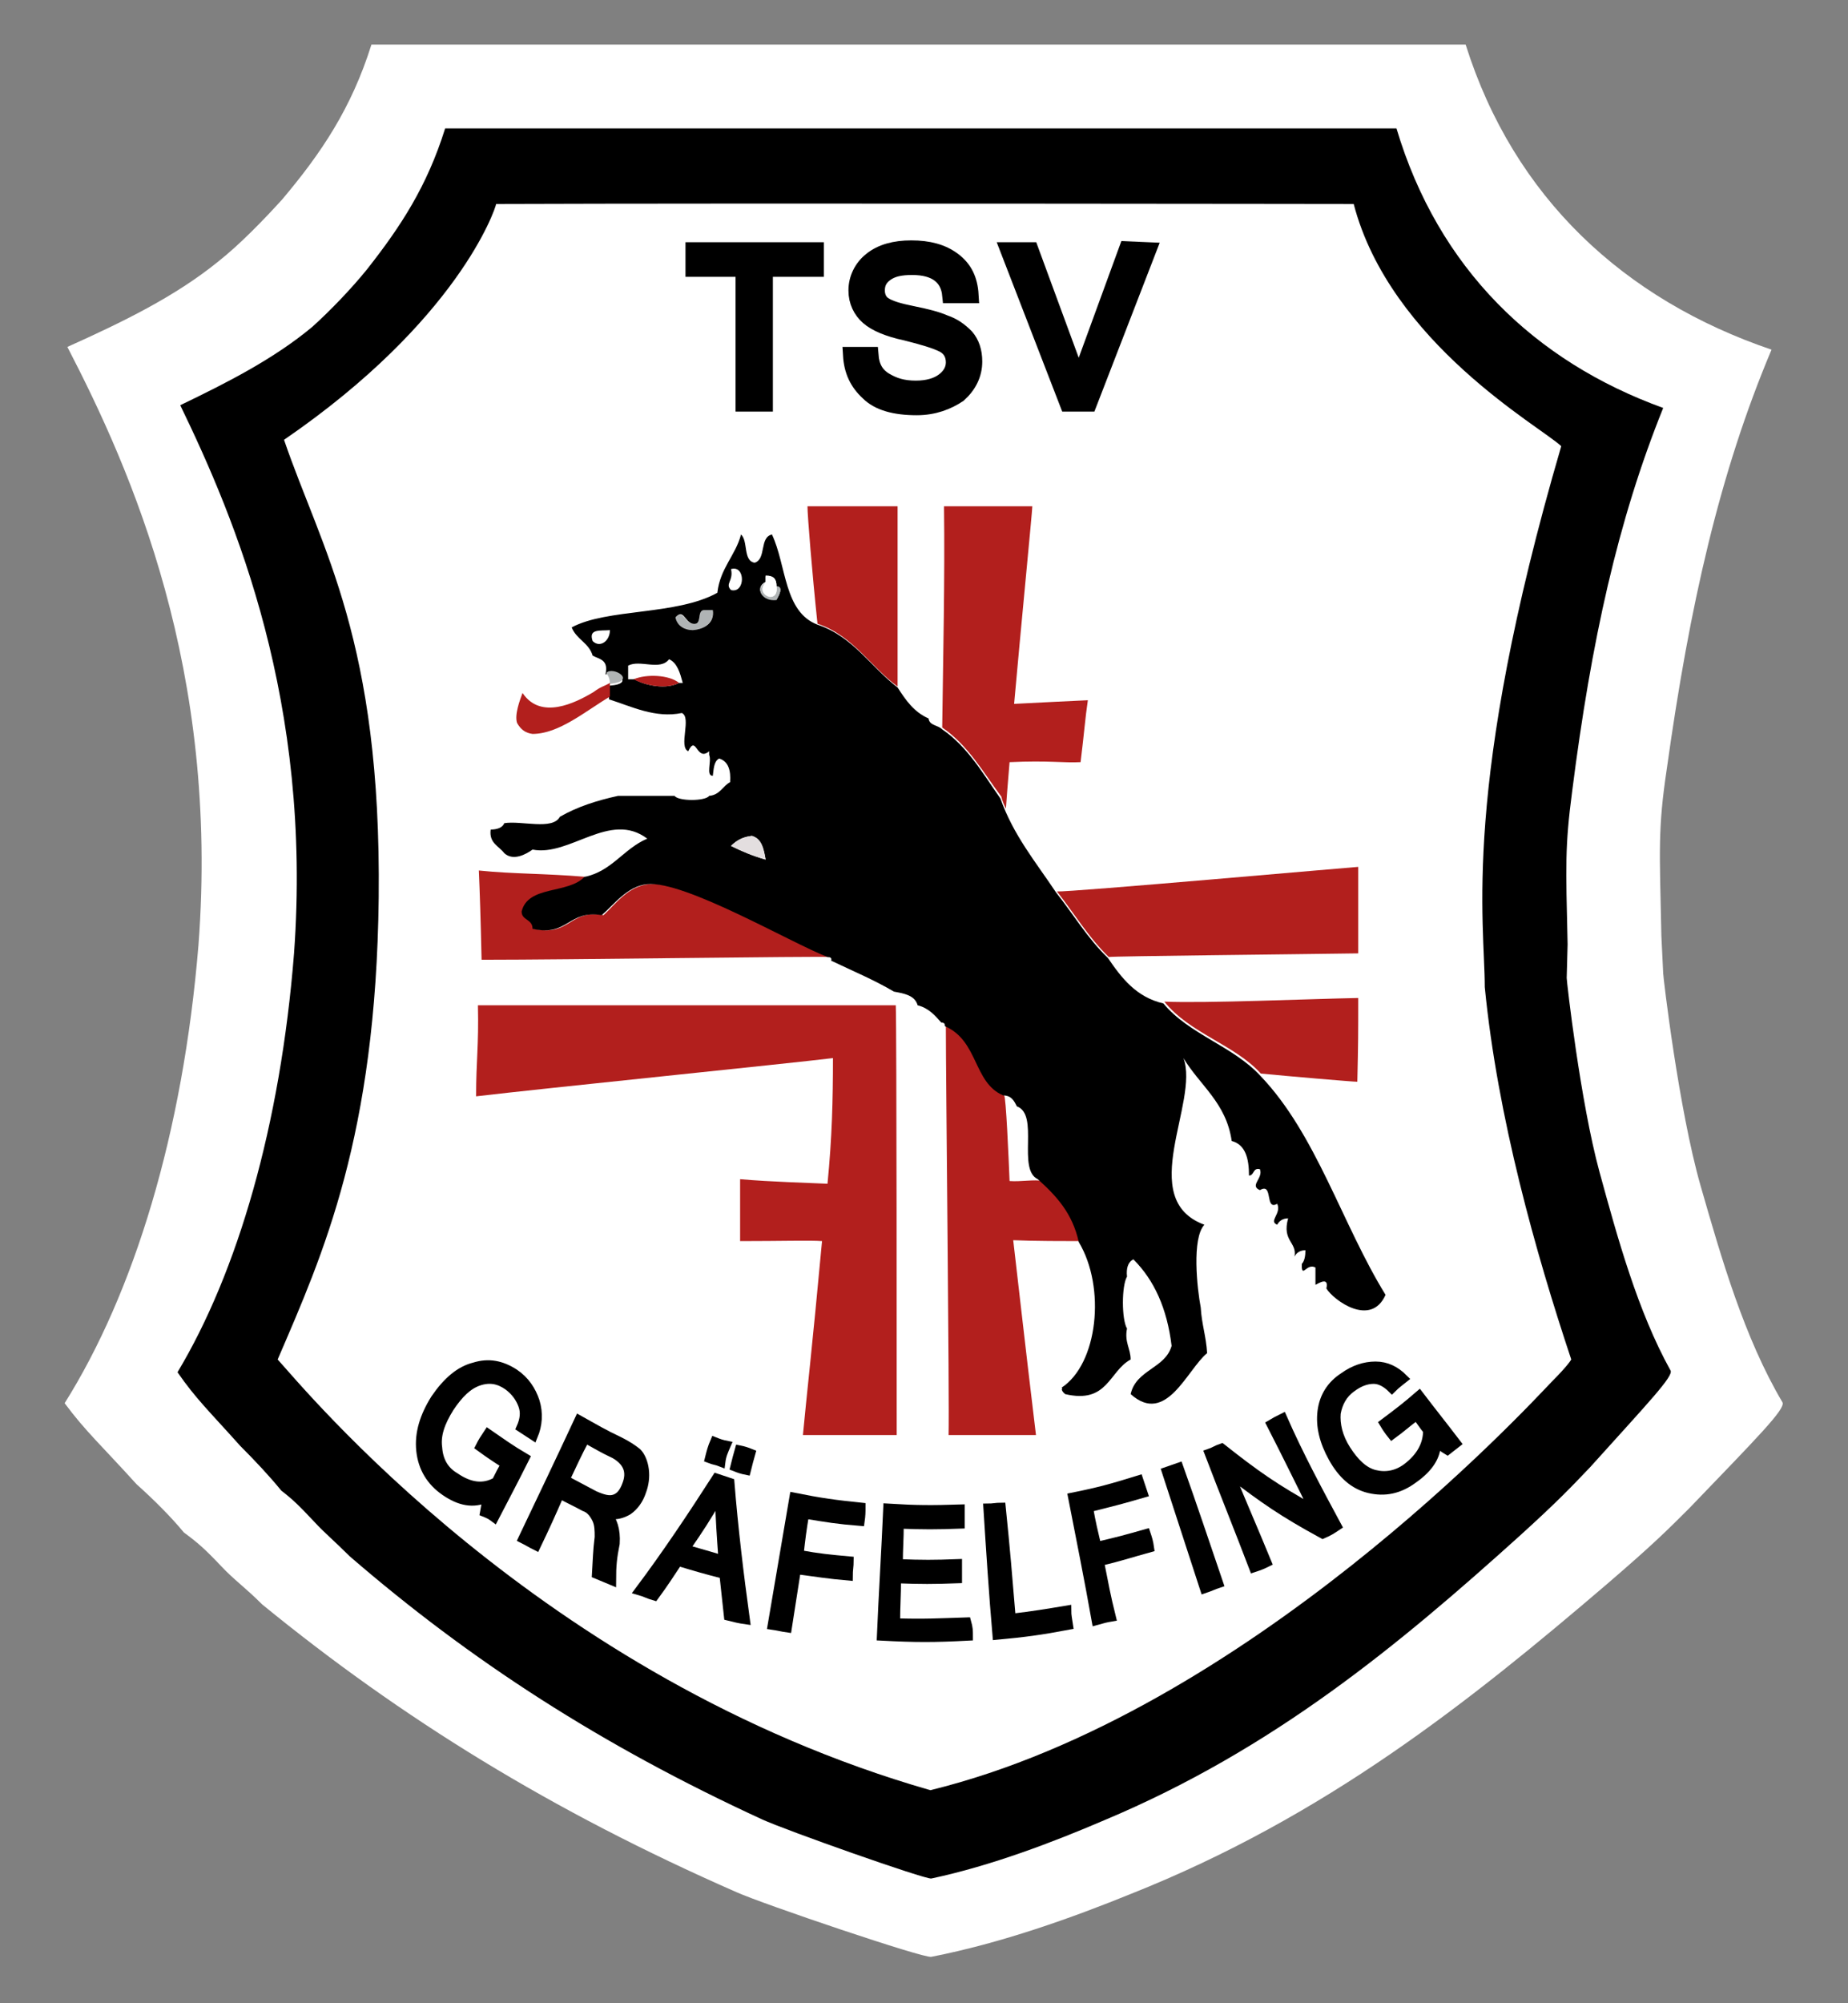 <?xml version="1.0" encoding="utf-8"?>
<!-- Generator: Adobe Illustrator 23.0.2, SVG Export Plug-In . SVG Version: 6.00 Build 0)  -->
<svg version="1.1" id="Ebene_1" xmlns="http://www.w3.org/2000/svg" xmlns:xlink="http://www.w3.org/1999/xlink" x="0px" y="0px"
	 width="203px" height="220px" viewBox="0 0 203 220" style="enable-background:new 0 0 203 220;" xml:space="preserve">
<rect x="0" y="0" width="203" height="220" fill="#808080" stroke="none"/>
<style type="text/css">
	.st0{fill:#FFFFFF;}
	.st1{fill:#B0B4B5;}
	.st2{fill:#B21F1D;}
	.st3{fill:#E3DEDF;}
	.st4{stroke:#000000;stroke-width:1.8;}
	.st5{stroke:#000000;stroke-width:0.951;}
</style>
<g>
	<path class="st0" d="M182.7,106.9c0,0.4,1.7,14.9,4.1,23.3c2.3,8,4.8,16.7,9,23.8c0.4,0.7-2.8,3.9-10.2,11.6c-2.4,2.4-4,4-9,8.3
		c-15.2,13-31,25.6-52.4,34.1c-6.4,2.6-14.2,5.4-21.9,6.9c-0.8,0.2-18.5-5.8-21.4-7.1c-20.3-8.9-36.8-19.1-52.1-31.6
		c-1.9-1.9-3.1-2.7-4.5-4.2c-1.8-1.9-2.6-2.6-4.1-3.7c-1.4-1.7-3.3-3.6-5.2-5.3c-3.8-4.2-5.6-5.8-7.9-8.9
		c7.6-12.1,13-29.6,14.7-50.3c2.3-30.2-7.3-52-14.4-65.7c6-2.7,11.8-5.5,16.6-9.4c2.4-1.9,5-4.6,7-6.8c4.3-5.1,7.6-10,9.8-17
		c1.2,0,115,0,120.2,0c5.3,16.8,17.4,28,33.6,33.5c-5.7,13.5-9,28.1-11.5,46c-1,6.7-0.8,8.9-0.6,18.4L182.7,106.9z"/>
	<g>
		<g>
			<path class="st0" d="M102.3,196.7c34.7-8.5,65.7-42.2,68.2-44.8c1.9-1.9,2.2-2.5,2.2-2.5c-3.9-11.7-8.1-26.6-9.5-40.9
				c0-7.1-2.6-21.8,8.4-59.4c-2.2-2.1-18.8-11.3-22.8-26.6c0,0-68-0.1-94.3,0c-0.1,0.6-4.2,12.8-23.3,25.9c4.1,12,10.7,22,10.4,50.3
				c-0.3,26.2-6.1,39.1-11.1,50.7C33.2,152.2,59.3,184.4,102.3,196.7z"/>
			<path d="M172.1,107.4c0,0.4,1.5,13.6,3.6,21.3c2,7.3,4.2,15.3,7.8,21.8c0.4,0.6-2.5,3.6-8.8,10.6c-2.1,2.2-3.5,3.7-7.8,7.6
				c-13.2,11.9-27,23.4-45.6,31.2c-5.6,2.4-12.4,5-19,6.4c-0.7,0.1-16-5.3-18.6-6.5c-17.6-8.1-32-17.4-45.3-28.9
				c-1.7-1.7-2.7-2.5-3.9-3.8c-1.6-1.7-2.3-2.4-3.6-3.4c-1.3-1.6-2.9-3.3-4.5-4.9c-3.4-3.8-4.9-5.2-6.9-8.1
				c6.6-11,11.3-27.1,12.8-46c2-27.6-6.4-47.6-12.5-60.2c5.2-2.5,10.3-5.1,14.5-8.6c2-1.8,4.3-4.2,6-6.3c3.7-4.7,6.6-9.1,8.6-15.5
				c1,0,100,0,104.5,0c4.6,15.4,15.2,25.6,29.3,30.7c-5,12.4-7.9,25.6-10,42.1c-0.8,6.1-0.7,8.1-0.5,16.8L172.1,107.4z M54.5,22.4
				c-0.1,0.6-4.2,12.8-23.3,25.9c4.1,12,10.7,22,10.4,50.3c-0.3,26.2-6.1,39.1-11.1,50.7c2.6,2.8,28.8,35,71.7,47.3
				c34.7-8.5,65.7-42.2,68.2-44.8c1.9-1.9,2.2-2.5,2.2-2.5c-3.9-11.7-8.1-26.6-9.5-40.9c0-7.1-2.6-21.8,8.4-59.4
				c-2.2-2.1-18.8-11.3-22.8-26.6C148.9,22.4,80.9,22.3,54.5,22.4z"/>
			<path class="st1" d="M76.1,69.2c-0.7,0-1.7-0.4-1.9-1.4c0.9-0.9,1,0.6,1.9,0.7c1.1,0.2,0.4-1.4,1.2-1.5c0.4,0,0.6,0,1,0
				C78.4,68.4,77.4,69.1,76.1,69.2z"/>
			<path class="st2" d="M88.7,55.6c3.3,0,6.6,0,9.9,0c0,6.6,0,13.2,0,19.8c-3-2.2-4.9-5.6-8.8-6.9C89.2,62.8,88.7,56.6,88.7,55.6z"
				/>
			<path class="st2" d="M52.6,95.6c3.9,0.4,7,0.3,11.8,0.7c-1.7,1.9-6.2,0.9-6.9,3.8c0,1,1.2,0.8,1.2,1.9c3.9,0.9,3.9-2.2,7.6-1.5
				c1.3-1.2,2.7-3.2,5-3.4c4.1-0.5,15.6,6.4,19.8,8c-1.5-0.1-28.6,0.3-38.2,0.3C52.8,100.8,52.7,97.9,52.6,95.6z"/>
			<path class="st2" d="M149.2,95.2c0,3.2,0,6.4,0,9.5c-6.6,0.1-26.9,0.3-27.4,0.4c-2.2-2.1-3.8-4.8-5.7-7.2
				C117.4,98,148.9,95.2,149.2,95.2z"/>
			<path class="st2" d="M127.9,110c4.5,0.2,15.9-0.3,21.3-0.4c0,4.1,0,4.8-0.1,9.2c-0.5,0-7.5-0.6-10.6-0.9
				C135.6,114.7,130.7,113.5,127.9,110z"/>
			<path class="st2" d="M52.5,110.4c0.5,0,43.6,0,45.9,0c0.1,2.4,0.1,41.7,0.1,47.2c-3.1,0-6.8,0-10.3,0c0.4-4.3,1-9.4,2.1-21.3
				c-1.3-0.1-4.5,0-9,0c0-2.5,0-3.8,0-6.8c3.5,0.3,7.5,0.4,9.6,0.5c0.5-5.1,0.6-9.2,0.6-13.8c-4.9,0.6-31.6,3.3-39.2,4.2
				C52.3,116.4,52.6,114.9,52.5,110.4z"/>
			<path class="st2" d="M103.9,112.7c3.8,1.6,3.1,6.2,6.4,7.6c0.2,0,0.5,6.9,0.6,9.4c1.2,0.1,2.7-0.2,3.7,0c2.1,1.7,3.4,3.5,4,6.6
				c-1.4,0-5.1,0-7.3-0.1c0.2,1.6,1.3,11.5,2.5,21.4c-1.2,0-6.3,0-9.6,0C104.3,153.8,103.9,118.5,103.9,112.7z"/>
			<path d="M65.1,72c-0.4-1.4-1.8-1.8-2.3-3.1c3.9-2.1,11.5-1.3,16-3.8c0.3-2.7,2-4.1,2.6-6.4c0.8,0.7,0.2,2.9,1.5,3.1
				c1.3-0.4,0.5-2.8,1.9-3.1c1.6,3.4,1.3,8.5,5,9.9c3.9,1.3,5.8,4.6,8.8,6.9c0.9,1.4,1.8,2.7,3.4,3.4c0.1,0.8,1,0.7,1.5,1.2
				c2.8,1.9,4.5,4.9,6.4,7.6c1.4,4,3.9,7,6.1,10.3c1.9,2.4,3.5,5.1,5.7,7.2c1.5,2.2,3.1,4.3,6.1,5c2.8,3.4,7.7,4.7,10.7,8
				c6.1,6.4,8.9,16.2,13.7,24c-1.6,3.6-5.7,0.6-6.5-0.7c0.3-1.3-0.8-0.6-1.2-0.4c0-0.6,0-1.3,0-1.9c-0.9-0.5-1.4,1-1.5,0
				c0-0.1,0-0.2,0-0.4c0.3-0.3,0.4-0.9,0.4-1.5c-0.6,0-1,0.3-1.2,0.7c0.3-1.6-1.4-1.7-0.7-4.2c-0.6,0-1,0.3-1.2,0.7
				c-1-0.4,0.5-1.2,0-2.3c-1.4,0.8-0.4-2.4-1.9-1.5c-1.2-0.5,0.4-1.3,0-2.3c-0.8-0.2-0.6,0.7-1.2,0.7c0-1.9-0.4-3.4-1.9-3.8
				c-0.6-4.2-3.5-6.1-5.3-9.1c1.8,4.8-5.3,15.5,2.3,18.3c-1.4,1.5-0.8,7-0.4,9.1c0.1,1.8,0.6,3.2,0.7,5c-2.2,1.8-4.5,8-8.4,4.5
				c0.6-2.7,3.8-2.8,4.5-5.3c-0.5-4.1-1.9-7.2-4.2-9.5c-0.6,0.3-0.8,1-0.7,1.9c-0.6,1-0.6,4.7,0,5.7c-0.3,1.5,0.4,2.2,0.4,3.4
				c-2.4,1.3-2.5,4.9-7.2,3.8c-0.7-0.6-0.1-0.7-0.4-0.7c4-2.6,4.9-11,1.9-16c-0.7-3.2-2.5-5.1-4.5-6.9c-2.3-1.1,0.2-7.1-2.3-8
				c-0.3-0.6-0.6-1.2-1.5-1.2c-3.3-1.4-2.7-6-6.4-7.6c0-0.3-0.1-0.4-0.4-0.4c-0.7-0.8-1.4-1.6-2.6-1.9c-0.3-1.1-1.5-1.3-2.6-1.5
				c-2.2-1.3-4.6-2.3-6.9-3.4c0.1-0.3-0.1-0.4-0.4-0.4c-4.1-1.6-15.7-8.4-19.8-8c-2.2,0.2-3.7,2.3-5,3.4c-3.7-0.6-3.7,2.4-7.6,1.5
				c0-1.1-1.2-0.9-1.2-1.9c0.7-2.9,5.1-1.9,6.9-3.8c3-0.6,4.3-3.1,6.9-4.2c-4.1-3.1-8.5,2-12.6,1.2c-0.7,0.5-2.1,1.3-3.1,0.4
				c-0.6-0.8-1.7-1.1-1.5-2.6c0.7,0,1.3-0.2,1.5-0.7c1.9-0.3,5.3,0.8,6.1-0.7c1.9-1.1,4.1-1.8,6.4-2.3c1.7,0,3.3,0,5,0
				c0.4,0,0.7,0,1.2,0c0.4,0.6,3.4,0.6,3.8,0c1.2-0.1,1.5-1.1,2.3-1.5c0.1-1.3-0.2-2.3-1.2-2.6c-0.6,0.3-0.6,1.2-0.7,1.9
				c-0.8,0-0.1-1.6-0.4-2.3c0-0.1,0-0.2,0-0.4c-1.4,1.2-1.4-1.9-2.3,0c-1.1-0.5,0.4-3.7-0.7-4.2c-2.9,0.6-5.5-0.7-8-1.5
				c0-0.5,0-1,0-1.5c3.2-0.2,0.3-1.9-0.4-1.2C66.9,72.4,65.8,72.4,65.1,72z M80.3,62.5c0.3,1.3-0.7,1.6,0,2.3
				C81.9,65.2,81.9,62,80.3,62.5z M85.3,64.4c0-0.8-0.3-1.2-1.2-1.2c0,0.2,0,0.5,0,0.7c-1.2,0.6-0.5,2.1,1.2,1.9
				C85.4,65.7,86.2,64.4,85.3,64.4z M77.3,67c-0.8,0.1-0.1,1.7-1.2,1.5c-0.9-0.2-1-1.7-1.9-0.7c0.2,1,1.1,1.4,1.9,1.4
				c1.3-0.1,2.4-0.8,2.2-2.2C77.9,67,77.7,67,77.3,67z M65.1,70.4c0.8,0.8,1.9,0,1.9-1.2C66,69.3,64.6,69,65.1,70.4z M74.6,75
				c0.1,0,0.2,0,0.4,0c-0.3-1.1-0.6-2.2-1.5-2.6c-1,1.3-3.2,0-4.5,0.7c0,0.5,0,1,0,1.5c0.2,0,0.5,0,0.7,0C70.3,75,72.8,75.9,74.6,75
				z M80.3,92.9c1.2,0.6,2.4,1.1,3.8,1.5c-0.2-1.2-0.5-2.3-1.5-2.6C81.6,91.9,80.9,92.3,80.3,92.9z"/>
			<path class="st1" d="M66.6,73.9c0.7-0.8,3.5,0.9,0.4,1.2C67,74.5,66.8,74.2,66.6,73.9z"/>
			<path class="st1" d="M84.1,64c-1.3,1.2,1.4,2.6,1.2,0.4c0.9,0,0.1,1.3,0,1.5C83.7,66.1,82.9,64.6,84.1,64z"/>
			<path class="st0" d="M85.3,64.4c0.3,2.1-2.4,0.8-1.2-0.4c0-0.2,0-0.5,0-0.7C84.9,63.2,85.3,63.5,85.3,64.4z"/>
			<path class="st2" d="M69.6,74.6c1.4-0.6,3.9-0.5,5,0.4C72.8,75.9,70.3,75,69.6,74.6z"/>
			<path class="st3" d="M82.6,91.8c1.1,0.3,1.3,1.4,1.5,2.6c-1.4-0.4-2.6-0.9-3.8-1.5C80.9,92.3,81.6,91.9,82.6,91.8z"/>
			<path class="st2" d="M65.2,76c0.8-0.6,1.1-0.6,1.8-1c0,0.5,0,1,0,1.5c-2.7,1.6-5.6,4.1-8.5,4.1c-0.8-0.1-1.3-0.5-1.7-1.2
				c-0.3-0.9,0.3-2.5,0.6-3.3C59.4,79.1,63.2,77.2,65.2,76z"/>
			<path class="st2" d="M103.5,79.9L103.5,79.9c2.8,1.9,4.5,4.9,6.5,7.6c0.1,0.5,0.3,0.9,0.5,1.3c0.2-2.9,0.3-3.7,0.4-5.1
				c4.3-0.2,5.9,0.1,7.8,0c0.4-3.2,0.5-4.8,0.8-6.8c-0.2,0-6.2,0.3-8.1,0.4c0.7-7.9,2-21.2,2-21.7c-1.3,0-7.8,0-9.7,0
				C103.8,63.6,103.6,72.1,103.5,79.9z"/>
		</g>
		<g>
			<path class="st4" d="M89.6,29.5H84v14.8h-2.3V29.5h-5.5v-2h13.4L89.6,29.5L89.6,29.5z"/>
			<path class="st4" d="M100.7,44.7c-2.4,0-4.2-0.5-5.3-1.6c-1.2-1.1-1.8-2.4-1.9-4.1h2.1c0.1,1.3,0.6,2.2,1.6,2.8s2,0.9,3.4,0.9
				c1.3,0,2.3-0.3,3-0.8c0.7-0.5,1.2-1.2,1.2-2.1c0-0.9-0.4-1.6-1.2-2s-2.1-0.8-4.1-1.3c-1.9-0.4-3.3-1-4.1-1.7s-1.3-1.7-1.3-2.9
				c0-1.3,0.6-2.5,1.6-3.3c1.1-0.9,2.6-1.3,4.4-1.3c1.9,0,3.4,0.4,4.6,1.3c1.2,0.9,1.8,2.1,1.9,3.8h-2.2c-0.2-2-1.6-3.1-4.2-3.1
				c-1.3,0-2.2,0.2-2.9,0.7s-1,1.1-1,1.9c0,0.7,0.3,1.3,0.8,1.6c0.6,0.4,1.6,0.7,3.1,1c1.5,0.3,2.7,0.6,3.6,1
				c0.9,0.3,1.6,0.8,2.3,1.5c0.6,0.7,0.9,1.6,0.9,2.7c0,1.4-0.6,2.6-1.7,3.6C104.1,44.1,102.6,44.7,100.7,44.7z"/>
			<path class="st4" d="M126.1,27.5l-6.5,16.8h-2.3l-6.5-16.8h2.4l5.3,14.4l5.3-14.5L126.1,27.5L126.1,27.5z"/>
		</g>
		<g>
			<g>
				<path class="st5" d="M48.9,163.8c-1.6-1.1-2.5-2.6-2.7-4.5s0.4-3.8,1.6-5.7c1.3-1.9,2.7-3.1,4.3-3.5c1.6-0.5,3-0.2,4.4,0.7
					c1.2,0.8,1.9,1.9,2.3,3.1c0.4,1.3,0.3,2.6-0.2,3.8c-0.6-0.4-0.8-0.5-1.4-0.9c0.4-0.9,0.5-1.7,0.2-2.5c-0.3-0.8-0.8-1.5-1.6-2.1
					c-1-0.7-2-0.9-3.2-0.5c-1.2,0.4-2.2,1.4-3.2,2.9c-1,1.6-1.5,3-1.3,4.4c0.1,1.4,0.7,2.5,1.9,3.2c1.6,1.1,3.1,1.3,4.5,0.5
					c0.4-0.8,0.6-1.2,1-1.9c-1.1-0.7-1.7-1.1-2.8-1.9c0.3-0.6,0.5-0.9,0.9-1.5c1.6,1.1,2.4,1.7,4.1,2.7c-1.3,2.6-2,3.9-3.4,6.6
					c-0.4-0.3-0.6-0.4-1.1-0.6c0.1-0.6,0.2-1,0.3-1.6C52,165.2,50.5,164.9,48.9,163.8z"/>
				<path class="st5" d="M67.2,173.6c-0.7-0.3-1-0.4-1.7-0.7c0.1-1.6,0.1-2.5,0.3-4.1c0-0.7,0-1.4-0.3-2c-0.3-0.6-0.7-1.1-1.3-1.3
					c-1.1-0.6-1.6-0.8-2.7-1.4c-1,2.3-1.5,3.4-2.6,5.7c-0.6-0.3-0.9-0.5-1.5-0.8c2.1-4.4,4.2-8.8,6.2-13.1c1.8,1,2.6,1.5,4.5,2.4
					c0.8,0.4,1.4,0.8,1.9,1.2c0.4,0.4,0.7,1.1,0.8,1.9c0.1,0.8,0,1.6-0.3,2.4c-0.3,0.9-0.8,1.6-1.5,2.1c-0.7,0.4-1.4,0.6-2.3,0.4
					c0,0,0,0,0,0c0.6,0.6,1,1.7,0.9,3.2C67.3,171,67.2,171.9,67.2,173.6z M62.1,162.5c1.3,0.7,1.9,1,3.2,1.7
					c0.9,0.4,1.6,0.6,2.2,0.4c0.6-0.2,1-0.7,1.3-1.5c0.6-1.5,0.1-2.6-1.3-3.4c-1.3-0.6-1.9-1-3.2-1.7
					C63.4,159.7,63,160.6,62.1,162.5z"/>
				<path class="st5" d="M81.9,177.9c-0.7-0.1-1.1-0.2-1.9-0.4c-0.2-1.9-0.3-2.8-0.5-4.6c-2-0.5-3-0.8-5-1.4c-1,1.5-1.5,2.3-2.6,3.8
					c-0.7-0.2-1-0.4-1.7-0.6c3-4,5.8-8.2,8.5-12.4c0.6,0.2,0.9,0.3,1.5,0.5C80.6,167.8,81.2,172.8,81.9,177.9z M79.2,160.6
					c-0.5-0.2-0.8-0.2-1.3-0.4c0.2-0.8,0.3-1.2,0.6-1.9c0.5,0.2,0.8,0.3,1.3,0.4C79.5,159.4,79.3,159.8,79.2,160.6z M79.4,171.3
					c-0.2-2.8-0.3-4.2-0.4-7c-1.4,2.4-2.1,3.5-3.7,5.8C77,170.6,77.8,170.8,79.4,171.3z M82,161.5c-0.5-0.1-0.8-0.2-1.3-0.4
					c0.2-0.8,0.3-1.2,0.5-1.9c0.5,0.1,0.8,0.2,1.3,0.4C82.3,160.3,82.2,160.7,82,161.5z"/>
				<path class="st5" d="M94.5,167.1c-2.5-0.2-3.7-0.4-6.1-0.8c-0.3,1.8-0.4,2.6-0.6,4.4c2.2,0.4,3.3,0.5,5.5,0.7
					c0,0.6-0.1,1-0.1,1.7c-2.3-0.2-3.4-0.4-5.7-0.7c-0.4,2.6-0.6,3.8-1,6.4c-0.7-0.1-1-0.2-1.7-0.3c0.8-4.7,1.6-9.4,2.4-14.1
					c3,0.6,4.5,0.8,7.4,1.1C94.6,166.1,94.6,166.4,94.5,167.1z"/>
				<path class="st5" d="M106.4,179.7c-3.8,0.2-5.8,0.2-9.6,0c0.2-4.7,0.5-9.5,0.7-14.1c3.2,0.2,4.8,0.2,8,0.1c0,0.6,0,1,0,1.7
					c-2.7,0.1-4,0.1-6.7,0c0,1.7-0.1,2.6-0.1,4.3c2.6,0.1,3.9,0.1,6.5,0c0,0.6,0,1,0,1.7c-2.7,0.1-4,0.1-6.7,0
					c0,1.9-0.1,2.9-0.1,4.8c3.1,0.1,4.7,0,7.8-0.1C106.4,178.8,106.4,179.1,106.4,179.7z"/>
				<path class="st5" d="M117.4,178.5c-3.2,0.6-4.7,0.8-7.9,1.1c-0.4-4.6-0.7-9.3-1-14c0.6,0,0.9-0.1,1.5-0.1
					c0.5,4.9,0.7,7.4,1.1,12.2c2.5-0.3,3.7-0.5,6.1-0.9C117.2,177.5,117.3,177.8,117.4,178.5z"/>
				<path class="st5" d="M125.6,164c-2.4,0.7-3.6,1-6,1.6c0.3,1.7,0.5,2.5,0.9,4.2c2.2-0.5,3.3-0.8,5.4-1.4c0.2,0.6,0.3,0.9,0.4,1.6
					c-2.2,0.6-3.3,1-5.5,1.5c0.5,2.5,0.7,3.7,1.3,6.1c-0.6,0.1-1,0.2-1.7,0.4c-0.8-4.5-1.7-9-2.6-13.6c3-0.6,4.4-1,7.3-1.9
					C125.3,163.1,125.4,163.4,125.6,164z"/>
				<path class="st5" d="M133.9,173.9c-0.6,0.2-1,0.4-1.6,0.6c-1.4-4.3-2.8-8.6-4.2-12.9c0.6-0.2,0.8-0.3,1.4-0.5
					C131,165.3,132.4,169.5,133.9,173.9z"/>
				<path class="st5" d="M146.9,167.6c-0.6,0.4-0.9,0.6-1.6,0.9c-4.4-2.4-6.4-3.8-10.2-6.7c1.6,3.9,2.5,5.9,4.1,9.8
					c-0.6,0.3-0.9,0.4-1.5,0.6c-1.6-4.2-3.3-8.4-4.9-12.6c0.6-0.2,0.8-0.4,1.4-0.6c3.8,3,5.8,4.4,10.1,6.8c-1.9-3.8-2.8-5.7-4.7-9.4
					c0.5-0.3,0.7-0.4,1.3-0.7C142.7,159.8,144.8,163.7,146.9,167.6z"/>
				<path class="st5" d="M155.3,162.4c-1.6,1.2-3.2,1.5-4.9,1.1s-3-1.6-4-3.4c-1-1.8-1.4-3.5-1.2-5.1c0.2-1.6,1-2.9,2.4-3.8
					c1.1-0.8,2.3-1.2,3.5-1.2c1.2,0,2.2,0.5,3.1,1.4c-0.5,0.4-0.8,0.6-1.3,1.1c-0.6-0.6-1.3-1-2-1c-0.8,0-1.6,0.3-2.4,0.9
					c-1,0.7-1.5,1.7-1.7,2.8c-0.1,1.2,0.2,2.6,1.1,4c0.9,1.4,1.9,2.4,3.1,2.7c1.2,0.3,2.4,0.1,3.5-0.7c1.6-1.2,2.3-2.6,2.3-4.1
					c-0.5-0.6-0.7-1-1.2-1.6c-1.1,0.8-1.6,1.3-2.7,2.1c-0.4-0.5-0.6-0.8-0.9-1.3c1.6-1.2,2.4-1.8,3.9-3.1c1.6,2.1,2.5,3.2,4.1,5.3
					c-0.4,0.3-0.6,0.5-1,0.8c-0.5-0.3-0.7-0.5-1.2-0.8C157.8,159.9,157,161.2,155.3,162.4z"/>
			</g>
		</g>
	</g>
</g>
</svg>
